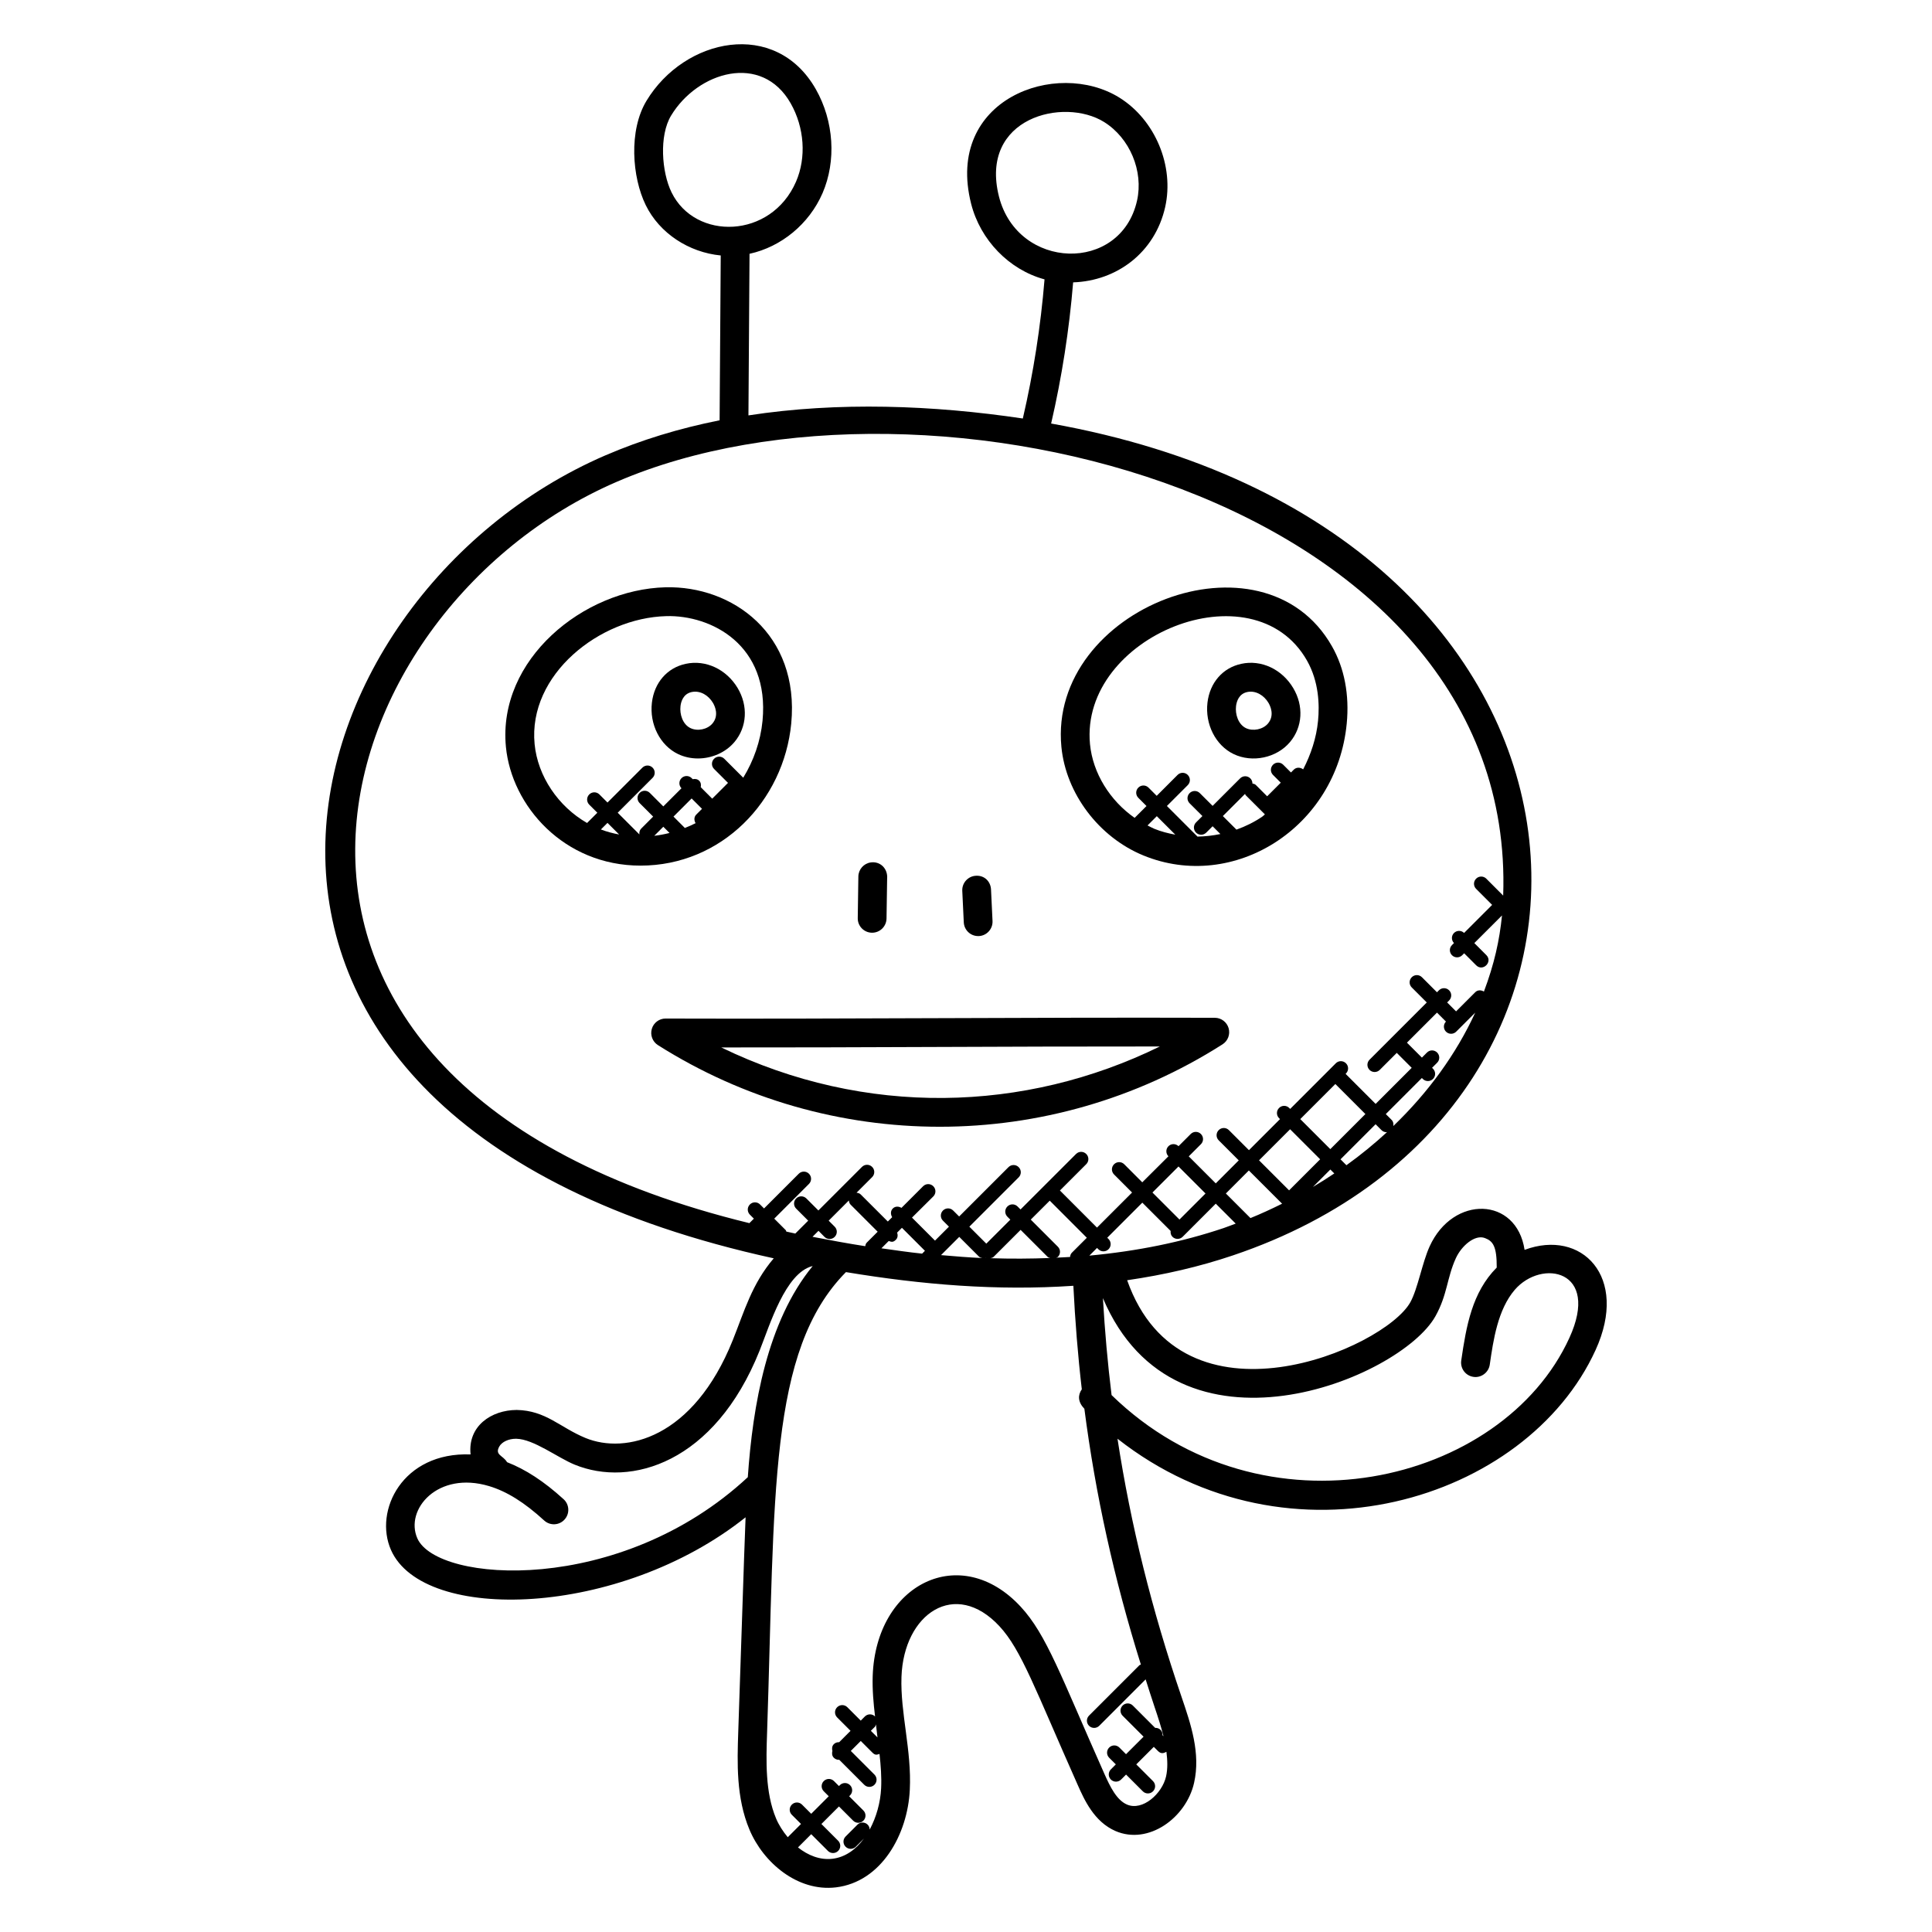 <?xml version="1.0" encoding="UTF-8"?>
<!-- Uploaded to: SVG Repo, www.svgrepo.com, Generator: SVG Repo Mixer Tools -->
<svg fill="#000000" width="800px" height="800px" version="1.1" viewBox="144 144 512 512" xmlns="http://www.w3.org/2000/svg">
 <g>
  <path d="m304.49 264.65c-87.465 37.758-125.46 175.65 44.562 212.82-5.801 6.777-7.801 14.062-10.863 21.695-10.457 26.055-28.41 30.266-39.008 25.922-6.777-2.785-10.496-7.289-18.242-7.434-6.754 0.023-13.016 4.281-12.23 11.785-18.016-0.68-25.695 14.895-21.09 25.328 8.578 19.441 60.547 17.945 93.969-8.664-0.305 7.633-0.078 1.406-1.945 56.891-0.273 8.16-0.582 17.41 2.977 25.887 3.672 8.746 12.742 16.48 22.879 15.297 12.129-1.441 19.047-14.098 19.609-25.855 0.52-10.473-2.535-20.336-2.207-29.922 0.586-16.801 14.25-26.066 25.977-13.418 5.809 6.266 9.457 16.703 20.734 42.055 1.719 3.871 4.32 9.719 9.977 12.191 8.77 3.816 18.77-3.504 20.855-12.754 1.777-7.848-0.871-15.602-3.32-22.777-7.894-23.113-13.457-45.52-16.977-68.426 45.512 35.777 108.41 16.535 126.7-23.504 8.902-19.488-3.746-32.16-18.816-26.543-2.129-14.098-18.945-14.594-25.168-0.91-1.977 4.352-3.137 11.23-5.113 14.801-6.863 12.312-60.449 35.488-75.043-5.84 9.816-1.426 19.145-3.586 27.984-6.566 116.84-39.336 107.18-192.69-48.129-220.47 2.84-12.289 4.793-24.832 5.832-37.41 11.543-0.383 21.656-7.863 24.383-19.93 2.465-10.914-2.641-23.121-12.129-29.031-16.656-10.352-46.312 0.375-39.289 28.129 2.434 9.609 10.047 17.473 19.398 20.023 0.016 0.008 0.039 0.008 0.055 0.008-1.016 12.398-2.938 24.77-5.754 36.879-23.703-3.535-48.938-4.496-72.715-0.824l0.289-42.824c8.391-1.832 15.785-7.871 19.344-16.062 3.703-8.551 3.023-19.105-1.777-27.559-10.641-18.703-34.777-13.633-44.871 3.07-4.754 7.856-3.84 20.23-0.199 27.656 3.664 7.481 11.449 12.52 19.871 13.336l-0.297 43.68c-10.723 2.144-20.785 5.207-30.211 9.273zm104.25-68.547c-5.289-20.984 17.199-26.418 27.855-19.77 6.824 4.25 10.496 13.023 8.727 20.863-4.359 19.273-31.605 18.445-36.582-1.094zm-86.77-1.117c-2.633-5.375-3.328-15.047-0.129-20.344 7.07-11.695 24.047-16.738 31.703-3.25 3.641 6.406 4.184 14.359 1.414 20.746-6.606 15.223-26.723 15.66-32.988 2.848zm40.527 276.8c0.754 0.754 1.961 0.742 2.703 0 0.75-0.75 0.75-1.953 0-2.703l-1.594-1.594 5.352-5.352c0.055 0.398 0.152 0.801 0.457 1.105l7.176 7.176-2.914 2.914c-0.258 0.258-0.305 0.594-0.383 0.922-4.551-0.703-9.238-1.566-13.969-2.488l1.582-1.586zm18.922 0.762c0.527-0.527 0.543-1.238 0.336-1.902l1.266-1.266 6.098 6.098-0.75 0.75c-3.512-0.367-7.16-0.902-10.785-1.414l1.938-1.938c0.656 0.215 1.113 0.457 1.898-0.328zm40.777-10.359 9.824 9.832-3.977 3.977c-0.312 0.312-0.414 0.719-0.465 1.113-1.223 0.082-2.465 0.121-3.703 0.184 0.152-0.082 0.344-0.062 0.473-0.199 0.75-0.75 0.75-1.953 0-2.703l-7.184-7.184zm-0.539 14.918c0.184 0.184 0.434 0.184 0.656 0.273-5.137 0.199-10.398 0.238-15.824 0.055 0.273-0.09 0.582-0.105 0.801-0.328l7.184-7.176zm-16.312 0.305h-0.145c0.023-0.008 0.047-0.023 0.07-0.031 0.02 0.008 0.043 0.023 0.074 0.031zm-0.996-0.016c-3.574-0.152-7.266-0.457-10.969-0.777l4.832-4.832 5.231 5.231c0.25 0.25 0.586 0.293 0.906 0.379zm-149.75 74.281c-3.359-7.633 5.383-17.945 19.023-13.84 4.68 1.406 9.328 4.297 14.594 9.113 1.559 1.426 3.984 1.312 5.391-0.25 1.426-1.559 1.312-3.977-0.246-5.391-5.246-4.777-10.07-7.894-14.984-9.816-1.062-1.832-3.344-1.871-2.047-4.168 0.688-1.215 2.465-2.039 4.359-2.039h0.121c4.586 0.078 10.938 5 15.465 6.856 14.922 6.121 37.09-0.457 49-30.137 2.75-6.879 6.84-20.641 14.016-22.473 0.023 0 0.039 0.008 0.062 0.008-12.039 14.68-15.863 36.906-17.176 55.93-33.801 31.438-82.312 28.113-87.578 16.207zm121.54 49.305c0.098 0.793 0.176 1.609 0.281 2.398 0.047 0.359 0.078 0.695 0.121 1.055l-1.754-1.754 1.105-1.098c0.16-0.176 0.152-0.402 0.246-0.602zm70.203-15.848c-0.121 0.078-0.273 0.055-0.375 0.16l-13.359 13.359c-0.75 0.75-0.75 1.953 0 2.703 0.742 0.742 1.945 0.75 2.703 0l12.297-12.305c0.801 2.473 1.551 4.93 2.398 7.418 0.863 2.535 1.688 5.09 2.328 7.633l-0.25-0.25c0.023-0.512-0.137-1.031-0.527-1.418-0.398-0.391-0.91-0.551-1.426-0.527l-5.922-5.922c-0.75-0.75-1.953-0.75-2.703 0s-0.75 1.953 0 2.703l5.551 5.551-4.648 4.641-1.762-1.762c-0.75-0.75-1.953-0.75-2.703 0s-0.75 1.953 0 2.703l1.762 1.762-1.309 1.312c-0.75 0.75-0.75 1.953 0 2.703 0.754 0.754 1.961 0.734 2.703 0l1.32-1.32 4.441 4.441c0.742 0.742 1.945 0.75 2.695 0s0.75-1.953 0-2.703l-4.434-4.434 4.648-4.648 1.113 1.113c0.793 0.793 1.473 0.609 2.231 0.199 0.281 2.231 0.375 4.434-0.098 6.535-1.031 4.559-6.231 9.23-10.359 7.441-2.719-1.184-4.414-4.602-6.055-8.297-11.504-25.871-15.266-36.754-22.113-44.137-15.871-17.152-38.352-6.176-39.215 18.344-0.121 3.648 0.207 7.223 0.625 10.746-0.75-0.742-1.945-0.742-2.695 0l-1.098 1.105-3.551-3.551c-0.75-0.75-1.953-0.75-2.703 0s-0.75 1.953 0 2.703l3.551 3.551-3.016 3.016c-0.512-0.023-1.031 0.129-1.418 0.527-0.496 0.496-0.535 1.16-0.375 1.793-0.16 0.633-0.121 1.297 0.375 1.793 0.375 0.375 0.855 0.559 1.352 0.559 0.023 0 0.047-0.031 0.07-0.031l6.641 6.641c0.754 0.754 1.961 0.742 2.703 0 0.75-0.75 0.75-1.953 0-2.703l-6.266-6.266 2.641-2.641 3.09 3.09c0.777 0.785 1.23 0.543 1.879 0.344 0.336 3.082 0.574 6.121 0.426 9.129-0.184 3.727-1.25 7.617-3.031 10.914-0.016-0.465-0.176-0.938-0.535-1.297-0.75-0.75-1.953-0.75-2.703 0l-3.144 3.144c-0.75 0.75-0.75 1.953 0 2.703 0.742 0.742 1.945 0.75 2.703 0l2.16-2.16c-2.121 2.856-4.902 4.938-8.336 5.352-3.32 0.391-6.496-0.902-9.145-3.008l3.504-3.504 4.434 4.434c0.742 0.742 1.945 0.75 2.703 0 0.75-0.75 0.75-1.953 0-2.703l-4.434-4.434 4.648-4.648 3.769 3.769c0.375 0.375 0.855 0.559 1.352 0.559 0.48 0 0.977-0.184 1.352-0.559 0.75-0.75 0.75-1.953 0-2.703l-3.769-3.769 0.238-0.238c0.75-0.75 0.75-1.953 0-2.703s-1.953-0.75-2.703 0l-0.238 0.238-1.32-1.32c-0.742-0.742-1.945-0.754-2.703 0-0.75 0.75-0.75 1.953 0 2.703l1.32 1.32-4.648 4.648-2.434-2.434c-0.75-0.75-1.953-0.75-2.703 0s-0.75 1.953 0 2.695l2.434 2.434-3.512 3.512c-1.289-1.543-2.375-3.246-3.098-4.969-2.91-6.938-2.633-15.297-2.383-22.68 2.129-63.25 0.305-101.28 20.902-122.11 20.266 3.359 40.066 4.992 60.266 3.625 0.465 9.297 1.191 18.426 2.238 27.434-1.082 1.543-1.062 3.352 0.68 5.16 2.953 22.793 7.852 45.008 14.973 67.785zm78.07-92.328c3.184-5.711 3-10.078 5.398-15.352 1.512-3.328 5.07-6.367 7.711-5.352 2.152 0.801 3.16 2.231 3.129 7.816-6.535 6.566-8.078 15.504-9.406 24.648-0.297 2.082 1.145 4.023 3.231 4.32 2.031 0.312 4.023-1.137 4.328-3.231 0.938-6.496 2.113-14.586 6.633-19.848 7.106-8.25 22.746-5.336 14.465 12.754-17.695 38.738-81.227 54.207-121.32 15.152-1.039-8.441-1.793-17-2.297-25.695 19.48 45.977 78.906 21.359 88.129 4.785zm-56.152-23.348c-11.023 3.711-22.871 6.113-35.57 7.297l2.039-2.039 0.344 0.344c0.742 0.742 1.945 0.75 2.703 0 0.75-0.75 0.75-1.953 0-2.703l-0.344-0.344 9.297-9.297 7.504 7.504c-0.062 0.559 0.055 1.113 0.48 1.543 0.742 0.742 1.945 0.75 2.703 0l8.777-8.777 5.281 5.281c-1.086 0.395-2.133 0.824-3.215 1.191zm-11.945-16.328 7.16 7.16-6.902 6.902-7.16-7.16zm41.57-21.855 7.961 7.961-9.297 9.297-7.961-7.961zm12.215 12.215c0.375 0.375 0.855 0.559 1.352 0.559 0.07 0 0.121-0.078 0.191-0.082-3.383 3.121-7 6.078-10.824 8.832l-1.566-1.566 9.297-9.297zm-12.496 11.488c-1.848 1.246-3.742 2.434-5.672 3.582l4.625-4.625zm-3.75-3.75-8.23 8.23-7.961-7.961 8.23-8.23zm-10.082 11.77c-2.734 1.352-5.512 2.648-8.383 3.809l-6.519-6.519 6.09-6.098zm29.473-20.586c0.09-0.582 0-1.176-0.441-1.617l-1.551-1.551 9.559-9.559 0.25 0.25c0.742 0.742 1.945 0.75 2.703 0 0.75-0.75 0.75-1.953 0-2.703l-0.25-0.25 1.344-1.344c0.75-0.75 0.75-1.953 0-2.703s-1.953-0.75-2.695 0l-1.344 1.344-3.961-3.961 7.961-7.961 2.375 2.375c-0.727 0.75-0.727 1.93 0.008 2.672 0.742 0.742 1.945 0.75 2.703 0l5.047-5.047c-5.043 10.965-12.449 21.16-21.707 30.055zm29.113-61.074-4.473-4.481c-0.742-0.742-1.945-0.75-2.695 0s-0.75 1.953 0 2.703l4.246 4.246-7.434 7.434c-0.754-0.734-1.945-0.719-2.672 0.008-0.742 0.742-0.734 1.922-0.008 2.672l-0.527 0.527c-0.75 0.75-0.75 1.953 0 2.703 0.754 0.754 1.961 0.734 2.703 0l0.52-0.52 3.184 3.184c1.785 1.785 4.473-0.922 2.695-2.703l-3.184-3.184 7.336-7.328c-0.664 6.625-2.047 12.879-4.793 20.176-0.734-0.441-1.664-0.465-2.297 0.168l-5.082 5.082-2.367-2.367 0.52-0.52c0.75-0.75 0.75-1.953 0-2.695-0.75-0.75-1.953-0.75-2.695 0l-0.52 0.52-3.984-3.984c-0.75-0.75-1.953-0.75-2.703 0s-0.75 1.953 0 2.703l3.984 3.984-9.305 9.305h-0.008v0.008l-5.856 5.856c-0.75 0.75-0.75 1.953 0 2.703 0.742 0.742 1.945 0.75 2.703 0l4.512-4.512 3.961 3.961-9.559 9.559-7.961-7.961 0.098-0.098c0.75-0.75 0.75-1.953 0-2.703s-1.953-0.75-2.695 0l-12.09 12.09-0.25-0.25c-0.75-0.75-1.953-0.75-2.695 0-0.75 0.75-0.75 1.953 0 2.703l0.25 0.25-8.23 8.23-5.312-5.312c-0.75-0.75-1.953-0.75-2.703 0s-0.75 1.953 0 2.703l5.312 5.312-6.09 6.098-7.16-7.16 3.223-3.223c0.75-0.75 0.75-1.953 0-2.703s-1.953-0.75-2.703 0l-3.231 3.231c-0.75-0.727-1.938-0.734-2.672 0.008-0.742 0.742-0.734 1.922-0.008 2.672l-6.926 6.894-4.777-4.785c-0.75-0.75-1.953-0.75-2.703 0s-0.75 1.953 0 2.703l4.777 4.785-9.297 9.297-9.824-9.832 6.977-6.977c0.75-0.75 0.75-1.953 0-2.703s-1.953-0.75-2.703 0l-14.711 14.703-0.785-0.785c-0.75-0.75-1.953-0.75-2.703 0s-0.75 1.953 0 2.703l0.785 0.785-6.367 6.359-4.496-4.496 13.074-13.074c0.75-0.75 0.75-1.953 0-2.703s-1.953-0.75-2.703 0l-13.074 13.074-1.586-1.582c-0.75-0.75-1.953-0.75-2.703 0s-0.75 1.953 0 2.695l1.586 1.586-3.695 3.695-6.098-6.098 5.648-5.609c0.75-0.75 0.75-1.953 0-2.703s-1.953-0.75-2.703 0l-5.734 5.734c-0.734-0.441-1.664-0.473-2.297 0.168-0.633 0.633-0.609 1.566-0.168 2.297l-1.152 1.152-7.184-7.176c-0.305-0.305-0.711-0.406-1.105-0.457l4.137-4.137c0.75-0.75 0.75-1.953 0-2.703s-1.953-0.75-2.703 0l-11.543 11.543-3.184-3.184c-0.75-0.742-1.953-0.754-2.703 0-0.75 0.75-0.75 1.953 0 2.703l3.184 3.184-3.414 3.414c-0.809-0.168-1.582-0.344-2.375-0.52-0.078-0.121-0.055-0.273-0.16-0.383l-3.047-3.047 9.199-9.199c0.75-0.75 0.75-1.953 0-2.703s-1.953-0.75-2.703 0l-9.199 9.199-1.055-1.055c-0.75-0.75-1.953-0.75-2.695 0-0.75 0.75-0.75 1.953 0 2.703l1.055 1.055-1.191 1.191c-151.94-37.047-114.91-162.05-35.105-196.48 82.066-35.414 238.56 4.019 234.87 109.68z"/>
  <path d="m447 370.7c23.855 9.801 51.227-7.258 53.898-34.945 0.734-7.609-0.609-14.688-3.902-20.465-18.266-32.207-75.234-10.145-71.715 26.633 1.195 12.371 9.926 23.938 21.719 28.777zm1.109-7.949 2.457-2.457 4.902 4.902c-1.91-0.352-3.785-0.832-5.566-1.559-0.617-0.254-1.199-0.59-1.793-0.887zm23.562 1.109-3.602-3.594 5.887-5.887c0.07 0.098 0.047 0.23 0.129 0.32l5.129 5.121c-0.25 0.184-0.441 0.434-0.703 0.602-2.121 1.438-4.434 2.582-6.84 3.438zm18.695-44.801c3.16 5.566 3.344 11.746 2.93 15.961-0.441 4.566-1.895 8.902-3.945 12.871-0.75-0.582-1.801-0.609-2.496 0.082l-0.734 0.742-2.055-2.055c-0.75-0.75-1.953-0.75-2.703 0s-0.75 1.953 0 2.703l2.055 2.055-3.609 3.609-3.023-3.023c-0.246-0.246-0.574-0.273-0.879-0.367 0-0.488-0.176-0.984-0.559-1.359-0.75-0.75-1.953-0.75-2.703 0l-7.289 7.289-3.391-3.383c-0.754-0.754-1.961-0.742-2.703 0-0.75 0.75-0.75 1.953 0 2.695l3.391 3.383-1.688 1.688c-0.75 0.75-0.75 1.953 0 2.703 0.742 0.742 1.945 0.75 2.703 0l1.688-1.688 2.062 2.062c-2.016 0.418-4.062 0.648-6.098 0.68-0.016-0.016-0.008-0.039-0.023-0.055l-8.055-8.055 5.527-5.527c0.75-0.75 0.75-1.953 0-2.703s-1.953-0.75-2.703 0l-5.527 5.535-2.168-2.176c-0.742-0.742-1.945-0.754-2.703 0-0.75 0.75-0.75 1.953 0 2.703l2.168 2.176-3.144 3.137c-6.527-4.559-11.09-11.832-11.832-19.543-2.719-28.609 43.266-47.211 57.508-22.141z"/>
  <path d="m470.93 343.84c4.984 2.383 11.406 1.008 14.93-3.184 3.352-3.977 3.688-9.602 0.84-14.344-2.961-4.945-8.434-7.551-13.746-6.391-4.902 1.047-8.328 4.977-8.961 10.266-0.68 5.758 2.172 11.367 6.938 13.652zm3.617-16.449c2.305-0.465 4.441 0.918 5.602 2.856 0.441 0.734 1.734 3.297-0.129 5.504-1.328 1.566-3.938 2.098-5.809 1.223-2.078-1-2.91-3.703-2.648-5.863 0.152-1.195 0.727-3.238 2.984-3.719z"/>
  <path d="m278.07 341.91c1.504 15.656 15.359 31.488 35.68 31.488 21.465 0 37.945-17.09 39.938-37.664 2.25-23.754-15.641-36.535-33.32-36.098-21.766 0.566-44.512 19.129-42.297 42.273zm49.219 13.688 2.75 2.75-1.527 1.527c-0.625 0.625-0.602 1.543-0.176 2.273-0.938 0.488-1.91 0.902-2.887 1.289-0.031-0.039-0.016-0.09-0.055-0.121l-2.91-2.91zm-5.856 9.145c-1.336 0.336-2.68 0.594-4.047 0.754l2.398-2.398zm-16.441-2.672 3.082 3.082c-1.656-0.312-3.273-0.742-4.832-1.336zm15.559-54.793c11.984-0.32 27.441 7.648 25.527 27.734-0.527 5.426-2.352 10.574-5.113 15.09l-5.023-5.023c-0.742-0.742-1.945-0.75-2.703 0-0.75 0.75-0.75 1.953 0 2.703l3.688 3.688-4.184 4.184-3.039-3.039c0.121-0.609 0.062-1.238-0.414-1.711-0.473-0.473-1.098-0.535-1.711-0.414l-0.273-0.273c-0.75-0.75-1.953-0.75-2.703 0-0.742 0.742-0.742 1.93-0.008 2.68l-4.809 4.809-3.582-3.582c-0.75-0.75-1.953-0.75-2.695 0-0.75 0.75-0.75 1.953 0 2.703l3.582 3.582-3.168 3.176c-0.426 0.426-0.543 0.992-0.473 1.551l-5.754-5.754 9.246-9.246c0.75-0.75 0.75-1.953 0-2.703-0.742-0.742-1.945-0.754-2.703 0l-9.246 9.246-2.144-2.144c-0.75-0.75-1.953-0.75-2.695 0-0.75 0.75-0.75 1.953 0 2.703l2.144 2.144-2.719 2.719c-7.641-4.375-13.082-12.398-13.902-20.906-1.781-18.449 17.27-33.461 34.875-33.914z"/>
  <path d="m323.7 343.84c1.648 0.785 3.449 1.16 5.258 1.16 3.648 0 7.305-1.543 9.672-4.344 3.352-3.977 3.68-9.602 0.84-14.344-2.969-4.938-8.426-7.535-13.746-6.391-4.902 1.047-8.336 4.984-8.961 10.273-0.684 5.758 2.172 11.367 6.938 13.645zm3.625-16.449c2.305-0.465 4.449 0.918 5.602 2.856 0.441 0.734 1.734 3.297-0.129 5.496-1.328 1.559-3.922 2.113-5.809 1.215-2.082-0.992-2.91-3.695-2.648-5.856 0.145-1.18 0.719-3.231 2.984-3.711z"/>
  <path d="m403.22 392.07h0.184c2.098-0.098 3.727-1.895 3.625-4l-0.398-8.352c-0.105-2.098-1.711-3.769-3.992-3.633-2.098 0.098-3.727 1.895-3.625 3.992l0.398 8.352c0.102 2.055 1.785 3.641 3.809 3.641z"/>
  <path d="m375.06 391.18h0.062c2.078 0 3.777-1.672 3.816-3.754l0.16-10.52c0.246-2.695-1.809-4.719-4.344-4.352-1.855 0.266-3.25 1.848-3.281 3.727l-0.16 11.023c-0.047 2.102 1.641 3.844 3.746 3.875z"/>
  <path d="m320.4 413.92c-1.695 0-3.191 1.113-3.664 2.75-0.473 1.633 0.184 3.383 1.625 4.297 45.512 28.824 103.88 28.938 149.62-0.207 1.434-0.918 2.082-2.656 1.617-4.281-0.473-1.625-1.961-2.75-3.656-2.754-49.512-0.16-98.105 0.359-145.52 0.199-0.012-0.004-0.012-0.004-0.016-0.004zm130.97 7.406c-35.746 17.535-78.066 18.762-116.23 0.258 35.031 0.047 74.961-0.289 116.23-0.258z"/>
 </g>
</svg>